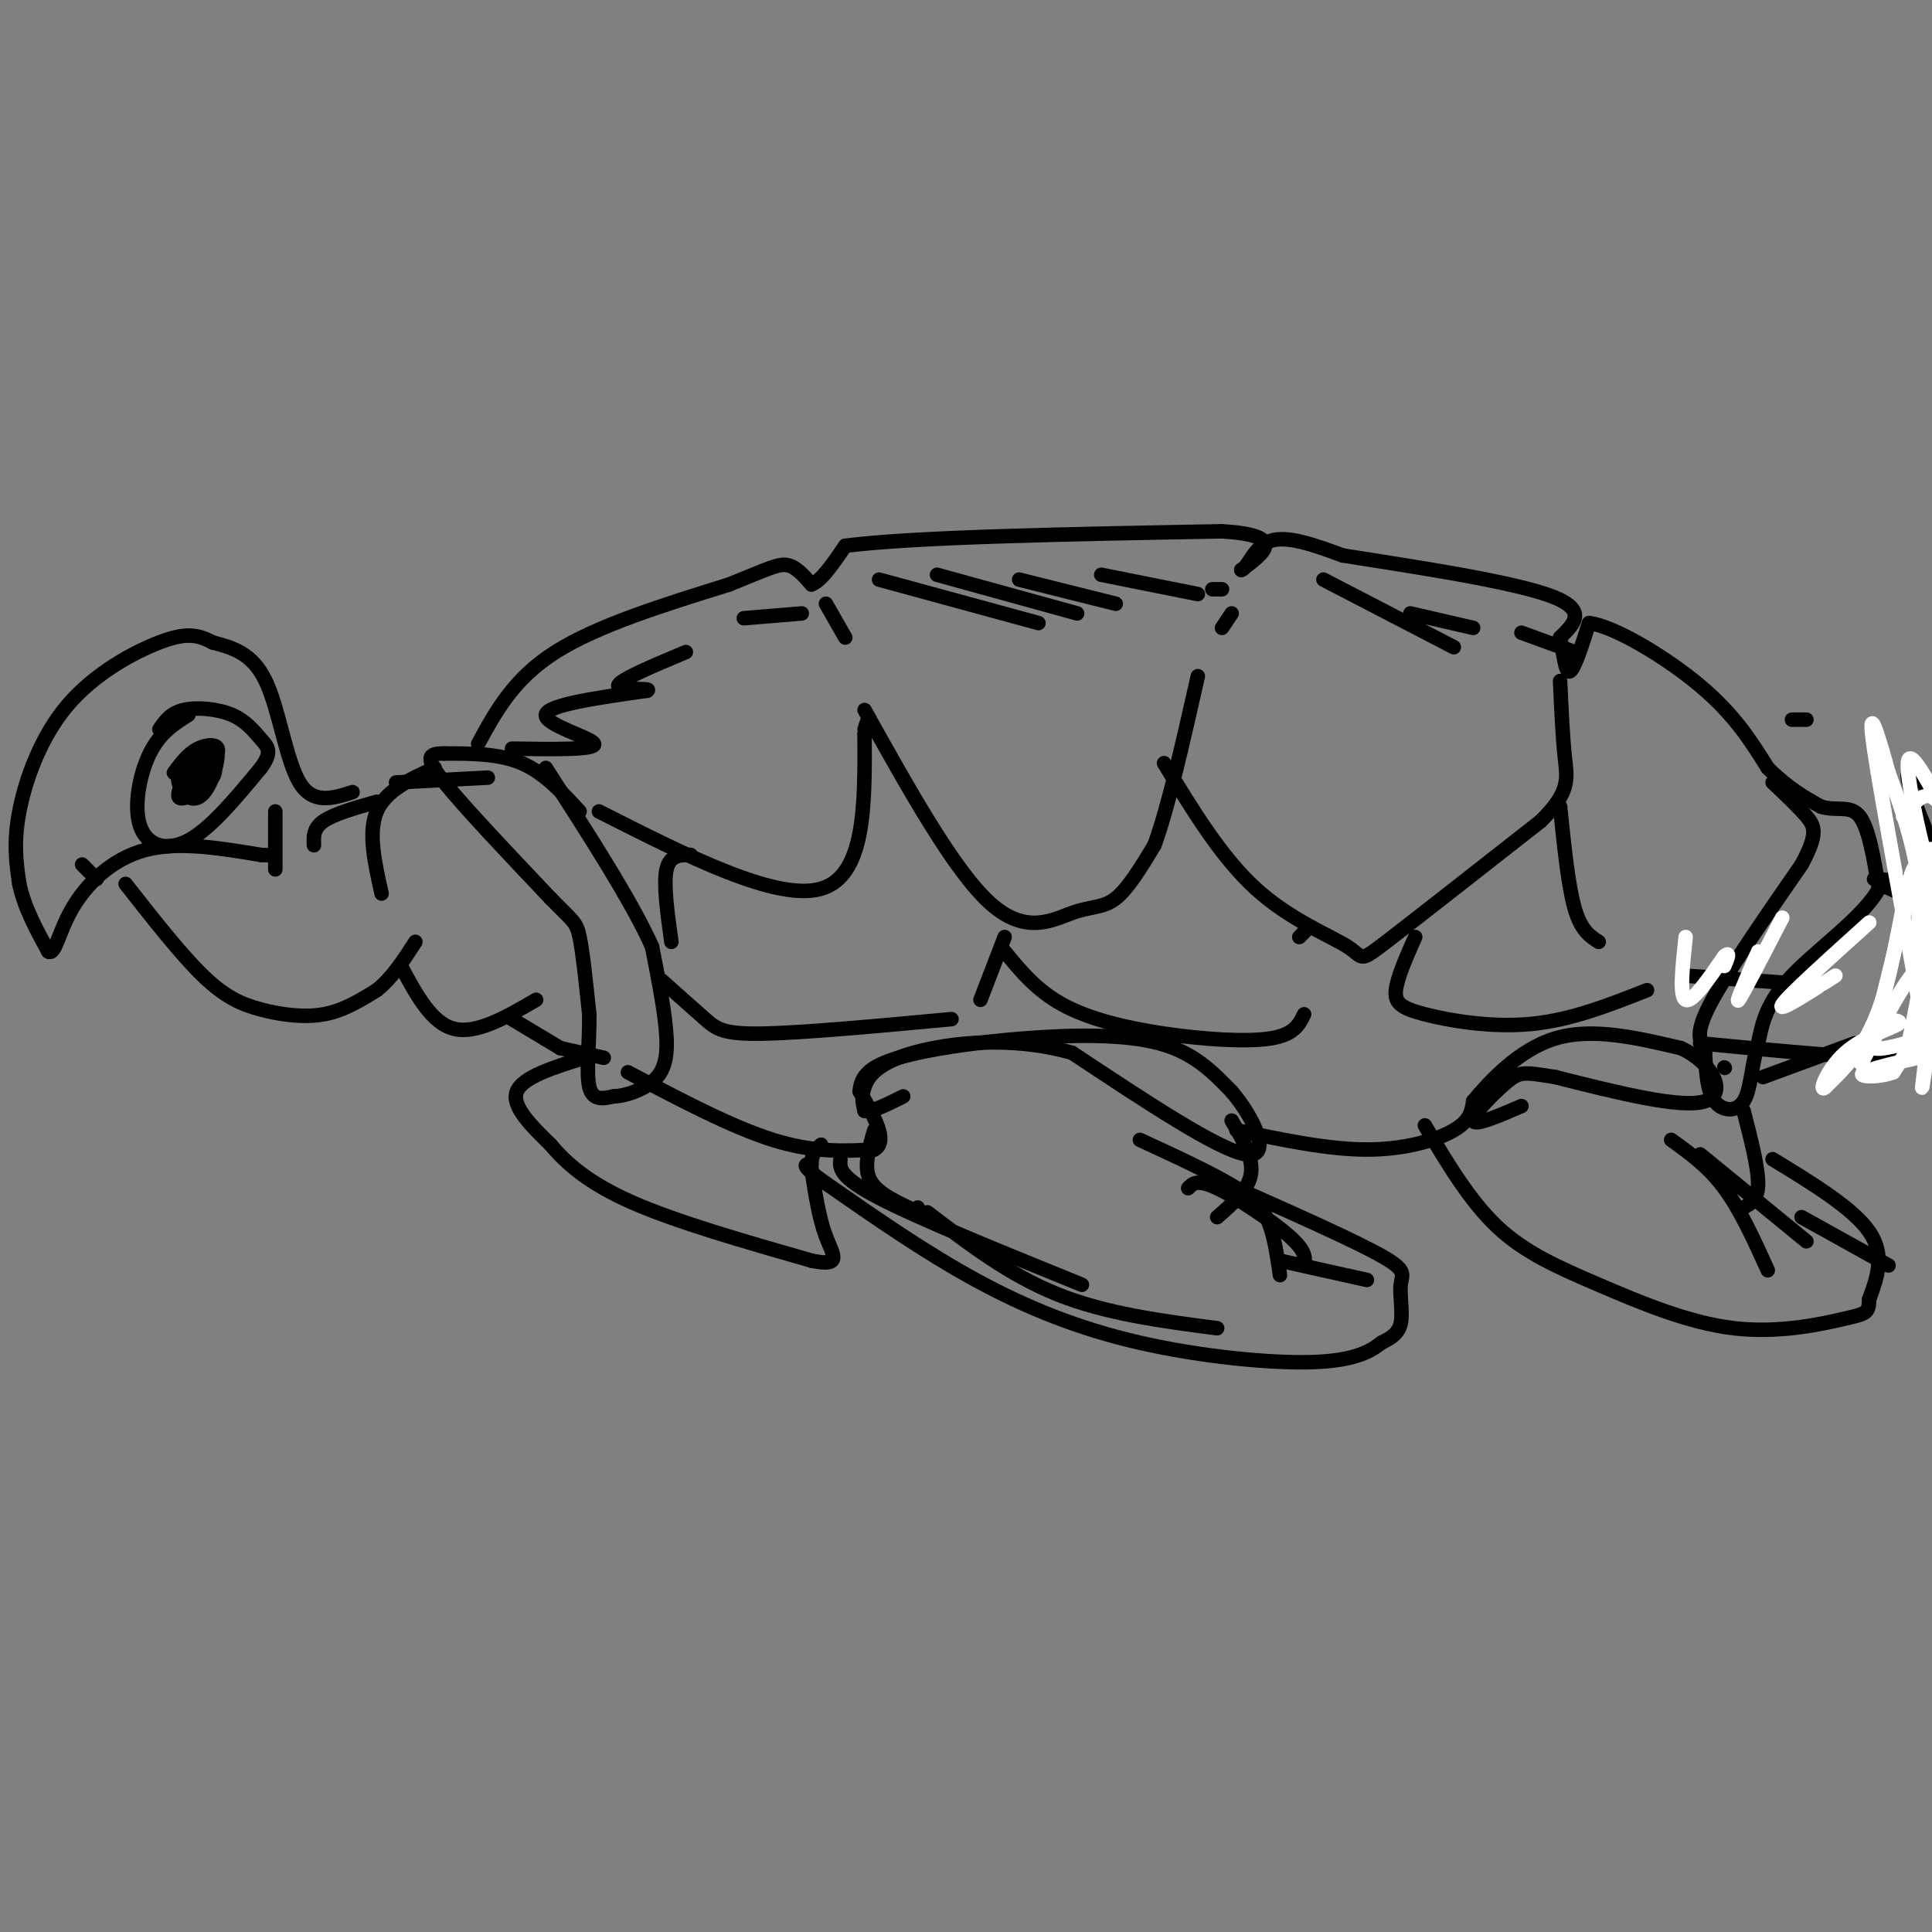 <svg viewBox='0 0 400 400' version='1.1' xmlns='http://www.w3.org/2000/svg' xmlns:xlink='http://www.w3.org/1999/xlink'><rect x="0" y="0" width="400" height="400" fill="#808080" stroke="none"/><g fill='none' stroke='rgb(0,0,0)' stroke-width='3' stroke-linecap='round' stroke-linejoin='round'><path d='M120,168c-3.667,-4.000 -7.333,-8.000 -12,-10c-4.667,-2.000 -10.333,-2.000 -16,-2'/><path d='M92,156c-3.467,-0.044 -4.133,0.844 0,6c4.133,5.156 13.067,14.578 22,24'/><path d='M114,186c4.667,4.800 5.333,4.800 6,8c0.667,3.200 1.333,9.600 2,16'/><path d='M122,210c0.089,5.733 -0.689,12.067 0,15c0.689,2.933 2.844,2.467 5,2'/><path d='M127,227c2.369,-0.060 5.792,-1.208 8,-3c2.208,-1.792 3.202,-4.226 3,-9c-0.202,-4.774 -1.601,-11.887 -3,-19'/><path d='M135,196c-4.167,-9.333 -13.083,-23.167 -22,-37'/><path d='M99,154c3.667,-6.750 7.333,-13.500 16,-19c8.667,-5.500 22.333,-9.750 36,-14'/><path d='M151,121c8.044,-3.244 10.156,-4.356 12,-4c1.844,0.356 3.422,2.178 5,4'/><path d='M168,121c2.000,-0.667 4.500,-4.333 7,-8'/><path d='M175,113c14.167,-1.833 46.083,-2.417 78,-3'/><path d='M253,110c13.667,0.833 8.833,4.417 4,8'/><path d='M257,118c1.289,-0.222 2.511,-4.778 6,-6c3.489,-1.222 9.244,0.889 15,3'/><path d='M278,115c11.533,1.844 32.867,4.956 42,8c9.133,3.044 6.067,6.022 3,9'/><path d='M323,132c0.733,3.400 1.067,7.400 2,7c0.933,-0.400 2.467,-5.200 4,-10'/><path d='M329,129c5.111,0.578 15.889,7.022 23,13c7.111,5.978 10.556,11.489 14,17'/><path d='M366,159c4.167,4.167 7.583,6.083 11,8'/><path d='M377,167c3.311,1.022 6.089,-0.422 8,2c1.911,2.422 2.956,8.711 4,15'/><path d='M389,184c-3.067,5.711 -12.733,12.489 -18,18c-5.267,5.511 -6.133,9.756 -7,14'/><path d='M364,216c-1.429,4.762 -1.500,9.667 -3,12c-1.500,2.333 -4.429,2.095 -6,0c-1.571,-2.095 -1.786,-6.048 -2,-10'/><path d='M353,218c-0.933,-2.489 -2.267,-3.711 1,-10c3.267,-6.289 11.133,-17.644 19,-29'/><path d='M373,179c3.489,-6.422 2.711,-7.978 1,-10c-1.711,-2.022 -4.356,-4.511 -7,-7'/><path d='M130,222c10.750,5.667 21.500,11.333 30,14c8.500,2.667 14.750,2.333 21,2'/><path d='M181,238c3.000,-1.667 0.000,-6.833 -3,-12'/><path d='M178,226c0.171,-3.215 2.097,-5.254 8,-7c5.903,-1.746 15.781,-3.201 26,-4c10.219,-0.799 20.777,-0.943 28,1c7.223,1.943 11.112,5.971 15,10'/><path d='M255,226c4.600,5.378 8.600,13.822 3,13c-5.600,-0.822 -20.800,-10.911 -36,-21'/><path d='M222,218c-12.440,-3.607 -25.542,-2.125 -33,0c-7.458,2.125 -9.274,4.893 -10,7c-0.726,2.107 -0.363,3.554 0,5'/><path d='M179,230c1.333,0.333 4.667,-1.333 8,-3'/><path d='M256,234c9.489,2.000 18.978,4.000 27,4c8.022,0.000 14.578,-2.000 18,-4c3.422,-2.000 3.711,-4.000 4,-6'/><path d='M305,228c3.244,-3.911 9.356,-10.689 17,-13c7.644,-2.311 16.822,-0.156 26,2'/><path d='M348,217c6.533,2.978 9.867,9.422 5,11c-4.867,1.578 -17.933,-1.711 -31,-5'/><path d='M322,223c-6.524,-1.060 -7.333,-1.208 -10,1c-2.667,2.208 -7.190,6.774 -7,8c0.190,1.226 5.095,-0.887 10,-3'/><path d='M357,221c0.000,0.000 0.100,0.100 0.1,0.1'/><path d='M90,159c-5.083,2.333 -10.167,4.667 -12,9c-1.833,4.333 -0.417,10.667 1,17'/><path d='M78,166c-4.417,1.250 -8.833,2.500 -11,4c-2.167,1.500 -2.083,3.250 -2,5'/><path d='M73,164c-4.111,1.311 -8.222,2.622 -11,-2c-2.778,-4.622 -4.222,-15.178 -7,-21c-2.778,-5.822 -6.889,-6.911 -11,-8'/><path d='M44,133c-3.201,-1.722 -5.703,-2.029 -11,0c-5.297,2.029 -13.388,6.392 -19,13c-5.612,6.608 -8.746,15.459 -10,22c-1.254,6.541 -0.627,10.770 0,15'/><path d='M4,183c1.000,4.833 3.500,9.417 6,14'/><path d='M10,197c1.452,0.857 2.083,-4.000 5,-9c2.917,-5.000 8.119,-10.143 15,-12c6.881,-1.857 15.440,-0.429 24,1'/><path d='M54,177c4.000,0.167 2.000,0.083 0,0'/><path d='M26,183c5.726,7.298 11.452,14.595 16,19c4.548,4.405 7.917,5.917 12,7c4.083,1.083 8.881,1.738 13,1c4.119,-0.738 7.560,-2.869 11,-5'/><path d='M78,205c3.167,-2.500 5.583,-6.250 8,-10'/><path d='M83,200c3.167,5.917 6.333,11.833 11,13c4.667,1.167 10.833,-2.417 17,-6'/><path d='M106,211c0.000,0.000 10.000,6.000 10,6'/><path d='M116,217c0.000,0.000 9.000,2.000 9,2'/><path d='M181,234c-1.083,3.667 -2.167,7.333 -1,10c1.167,2.667 4.583,4.333 8,6'/><path d='M188,250c1.667,1.000 1.833,0.500 2,0'/><path d='M255,232c2.250,3.833 4.500,7.667 4,11c-0.500,3.333 -3.750,6.167 -7,9'/><path d='M256,246c12.250,5.452 24.500,10.905 30,14c5.500,3.095 4.250,3.833 4,6c-0.250,2.167 0.500,5.762 0,8c-0.500,2.238 -2.250,3.119 -4,4'/><path d='M286,278c-2.051,1.624 -5.179,3.683 -14,4c-8.821,0.317 -23.337,-1.107 -36,-4c-12.663,-2.893 -23.475,-7.255 -34,-13c-10.525,-5.745 -20.762,-12.872 -31,-20'/><path d='M171,245c-5.667,-4.000 -4.333,-4.000 -3,-4'/><path d='M361,230c1.500,5.833 3.000,11.667 3,15c0.000,3.333 -1.500,4.167 -3,5'/><path d='M367,240c8.333,5.083 16.667,10.167 20,15c3.333,4.833 1.667,9.417 0,14'/><path d='M387,269c-0.115,2.838 -0.401,2.932 -5,4c-4.599,1.068 -13.511,3.111 -23,2c-9.489,-1.111 -19.555,-5.376 -28,-9c-8.445,-3.624 -15.270,-6.607 -21,-12c-5.730,-5.393 -10.365,-13.197 -15,-21'/><path d='M121,219c-6.417,2.000 -12.833,4.000 -14,7c-1.167,3.000 2.917,7.000 7,11'/><path d='M114,237c3.222,3.844 7.778,7.956 17,12c9.222,4.044 23.111,8.022 37,12'/><path d='M168,261c6.556,1.378 4.444,-1.178 3,-5c-1.444,-3.822 -2.222,-8.911 -3,-14'/><path d='M168,242c-0.167,-3.167 0.917,-4.083 2,-5'/><path d='M388,182c5.000,0.333 10.000,0.667 13,0c3.000,-0.667 4.000,-2.333 5,-4'/><path d='M404,169c-4.667,-5.667 -9.333,-11.333 -9,-8c0.333,3.333 5.667,15.667 11,28'/><path d='M403,215c-0.750,1.917 -1.500,3.833 -10,4c-8.500,0.167 -24.750,-1.417 -41,-3'/><path d='M124,168c18.417,9.333 36.833,18.667 46,16c9.167,-2.667 9.083,-17.333 9,-32'/><path d='M179,152c1.500,-5.500 0.750,-3.250 0,-1'/><path d='M175,132c0.000,0.000 -4.000,-7.000 -4,-7'/><path d='M179,147c9.286,16.655 18.571,33.310 26,40c7.429,6.690 13.000,3.417 17,2c4.000,-1.417 6.429,-0.976 9,-3c2.571,-2.024 5.286,-6.512 8,-11'/><path d='M239,175c2.833,-7.667 5.917,-21.333 9,-35'/><path d='M253,130c0.000,0.000 2.000,-3.000 2,-3'/><path d='M241,158c5.929,9.750 11.857,19.500 19,26c7.143,6.500 15.500,9.750 19,12c3.500,2.250 2.143,3.500 8,-1c5.857,-4.500 18.929,-14.750 32,-25'/><path d='M319,170c6.133,-6.067 5.467,-8.733 5,-13c-0.467,-4.267 -0.733,-10.133 -1,-16'/><path d='M323,167c0.833,8.167 1.667,16.333 3,21c1.333,4.667 3.167,5.833 5,7'/><path d='M349,202c0.000,0.000 28.000,2.000 28,2'/><path d='M143,177c-2.167,0.000 -4.333,0.000 -5,3c-0.667,3.000 0.167,9.000 1,15'/><path d='M137,203c3.333,2.978 6.667,5.956 9,8c2.333,2.044 3.667,3.156 12,3c8.333,-0.156 23.667,-1.578 39,-3'/><path d='M203,207c0.000,0.000 5.000,-13.000 5,-13'/><path d='M208,197c3.310,4.030 6.619,8.060 12,11c5.381,2.940 12.833,4.792 21,6c8.167,1.208 17.048,1.774 22,1c4.952,-0.774 5.976,-2.887 7,-5'/><path d='M269,194c0.000,0.000 2.000,-2.000 2,-2'/><path d='M293,194c-1.857,4.185 -3.714,8.369 -4,11c-0.286,2.631 1.000,3.708 6,5c5.000,1.292 13.714,2.798 22,2c8.286,-0.798 16.143,-3.899 24,-7'/><path d='M174,240c-0.167,1.833 -0.333,3.667 8,8c8.333,4.333 25.167,11.167 42,18'/><path d='M192,251c8.500,6.500 17.000,13.000 27,17c10.000,4.000 21.500,5.500 33,7'/><path d='M236,236c7.711,3.556 15.422,7.111 20,10c4.578,2.889 6.022,5.111 7,8c0.978,2.889 1.489,6.444 2,10'/><path d='M246,246c0.933,-0.978 1.867,-1.956 6,0c4.133,1.956 11.467,6.844 15,10c3.533,3.156 3.267,4.578 3,6'/><path d='M265,261c0.000,0.000 18.000,4.000 18,4'/><path d='M346,236c3.833,2.750 7.667,5.500 11,10c3.333,4.500 6.167,10.750 9,17'/><path d='M352,239c0.000,0.000 22.000,18.000 22,18'/><path d='M373,252c0.000,0.000 18.000,10.000 18,10'/><path d='M39,148c-2.946,1.863 -5.893,3.726 -8,8c-2.107,4.274 -3.375,10.958 -2,15c1.375,4.042 5.393,5.440 10,3c4.607,-2.440 9.804,-8.720 15,-15'/><path d='M54,159c2.541,-3.405 1.392,-4.418 0,-6c-1.392,-1.582 -3.029,-3.734 -6,-5c-2.971,-1.266 -7.278,-1.648 -10,-1c-2.722,0.648 -3.861,2.324 -5,4'/><path d='M42,155c-2.239,1.542 -4.478,3.085 -5,5c-0.522,1.915 0.675,4.204 2,5c1.325,0.796 2.780,0.099 4,-2c1.220,-2.099 2.206,-5.600 2,-7c-0.206,-1.400 -1.603,-0.700 -3,0'/><path d='M42,156c-2.043,2.217 -5.651,7.759 -5,9c0.651,1.241 5.560,-1.820 7,-4c1.440,-2.180 -0.589,-3.480 -2,-3c-1.411,0.480 -2.206,2.740 -3,5'/><path d='M39,163c1.071,-0.690 5.250,-4.917 6,-7c0.750,-2.083 -1.929,-2.024 -4,-1c-2.071,1.024 -3.536,3.012 -5,5'/><path d='M20,182c0.000,0.000 -3.000,-3.000 -3,-3'/><path d='M57,168c0.000,0.000 0.000,12.000 0,12'/><path d='M82,162c0.000,0.000 19.000,-1.000 19,-1'/><path d='M106,155c8.756,0.133 17.511,0.267 17,-1c-0.511,-1.267 -10.289,-3.933 -10,-6c0.289,-2.067 10.644,-3.533 21,-5'/><path d='M134,143c1.311,-0.689 -5.911,0.089 -6,-1c-0.089,-1.089 6.956,-4.044 14,-7'/><path d='M154,128c0.000,0.000 12.000,-1.000 12,-1'/><path d='M182,120c0.000,0.000 33.000,9.000 33,9'/><path d='M194,119c0.000,0.000 29.000,8.000 29,8'/><path d='M211,120c0.000,0.000 20.000,5.000 20,5'/><path d='M228,119c0.000,0.000 20.000,4.000 20,4'/><path d='M251,122c0.000,0.000 2.000,0.000 2,0'/><path d='M274,120c0.000,0.000 27.000,14.000 27,14'/><path d='M292,127c0.000,0.000 13.000,3.000 13,3'/><path d='M315,131c0.000,0.000 11.000,4.000 11,4'/><path d='M371,149c0.000,0.000 3.000,0.000 3,0'/><path d='M365,223c0.000,0.000 19.000,-7.000 19,-7'/><path d='M389,183c0.000,0.000 16.000,7.000 16,7'/></g>
<g fill='none' stroke='rgb(255,255,255)' stroke-width='3' stroke-linecap='round' stroke-linejoin='round'><path d='M369,190c-4.083,7.917 -8.167,15.833 -9,17c-0.833,1.167 1.583,-4.417 4,-10'/><path d='M349,194c-0.667,6.167 -1.333,12.333 0,13c1.333,0.667 4.667,-4.167 8,-9'/><path d='M357,198c1.333,-1.167 0.667,0.417 0,2'/><path d='M380,202c-6.083,3.917 -12.167,7.833 -11,6c1.167,-1.833 9.583,-9.417 18,-17'/><path d='M394,169c2.000,-2.500 4.000,-5.000 6,-4c2.000,1.000 4.000,5.500 6,10'/><path d='M404,171c-4.357,-8.446 -8.714,-16.893 -9,-13c-0.286,3.893 3.500,20.125 5,24c1.500,3.875 0.714,-4.607 0,-6c-0.714,-1.393 -1.357,4.304 -2,10'/><path d='M398,186c-0.178,-1.111 0.378,-8.889 -1,-6c-1.378,2.889 -4.689,16.444 -8,30'/><path d='M389,210c-2.635,8.080 -5.222,13.279 -3,9c2.222,-4.279 9.252,-18.037 11,-18c1.748,0.037 -1.786,13.868 -2,16c-0.214,2.132 2.893,-7.434 6,-17'/><path d='M401,200c0.095,4.131 -2.667,22.958 -3,25c-0.333,2.042 1.762,-12.702 2,-22c0.238,-9.298 -1.381,-13.149 -3,-17'/><path d='M397,186c-0.502,-6.298 -0.258,-13.544 0,-6c0.258,7.544 0.531,29.877 1,33c0.469,3.123 1.134,-12.965 0,-25c-1.134,-12.035 -4.067,-20.018 -7,-28'/><path d='M391,160c-2.292,-8.415 -4.522,-15.451 -3,-5c1.522,10.451 6.794,38.391 9,51c2.206,12.609 1.344,9.888 0,10c-1.344,0.112 -3.172,3.056 -5,6'/><path d='M392,222c-3.000,1.156 -8.000,1.044 -6,0c2.000,-1.044 11.000,-3.022 20,-5'/><path d='M405,209c-2.867,-15.244 -5.733,-30.489 -8,-30c-2.267,0.489 -3.933,16.711 -7,27c-3.067,10.289 -7.533,14.644 -12,19'/><path d='M378,225c-1.678,1.702 0.128,-3.544 4,-7c3.872,-3.456 9.812,-5.123 11,-6c1.188,-0.877 -2.375,-0.965 -4,0c-1.625,0.965 -1.313,2.982 -1,5'/><path d='M388,217c1.500,0.500 5.750,-0.750 10,-2'/></g>
</svg>